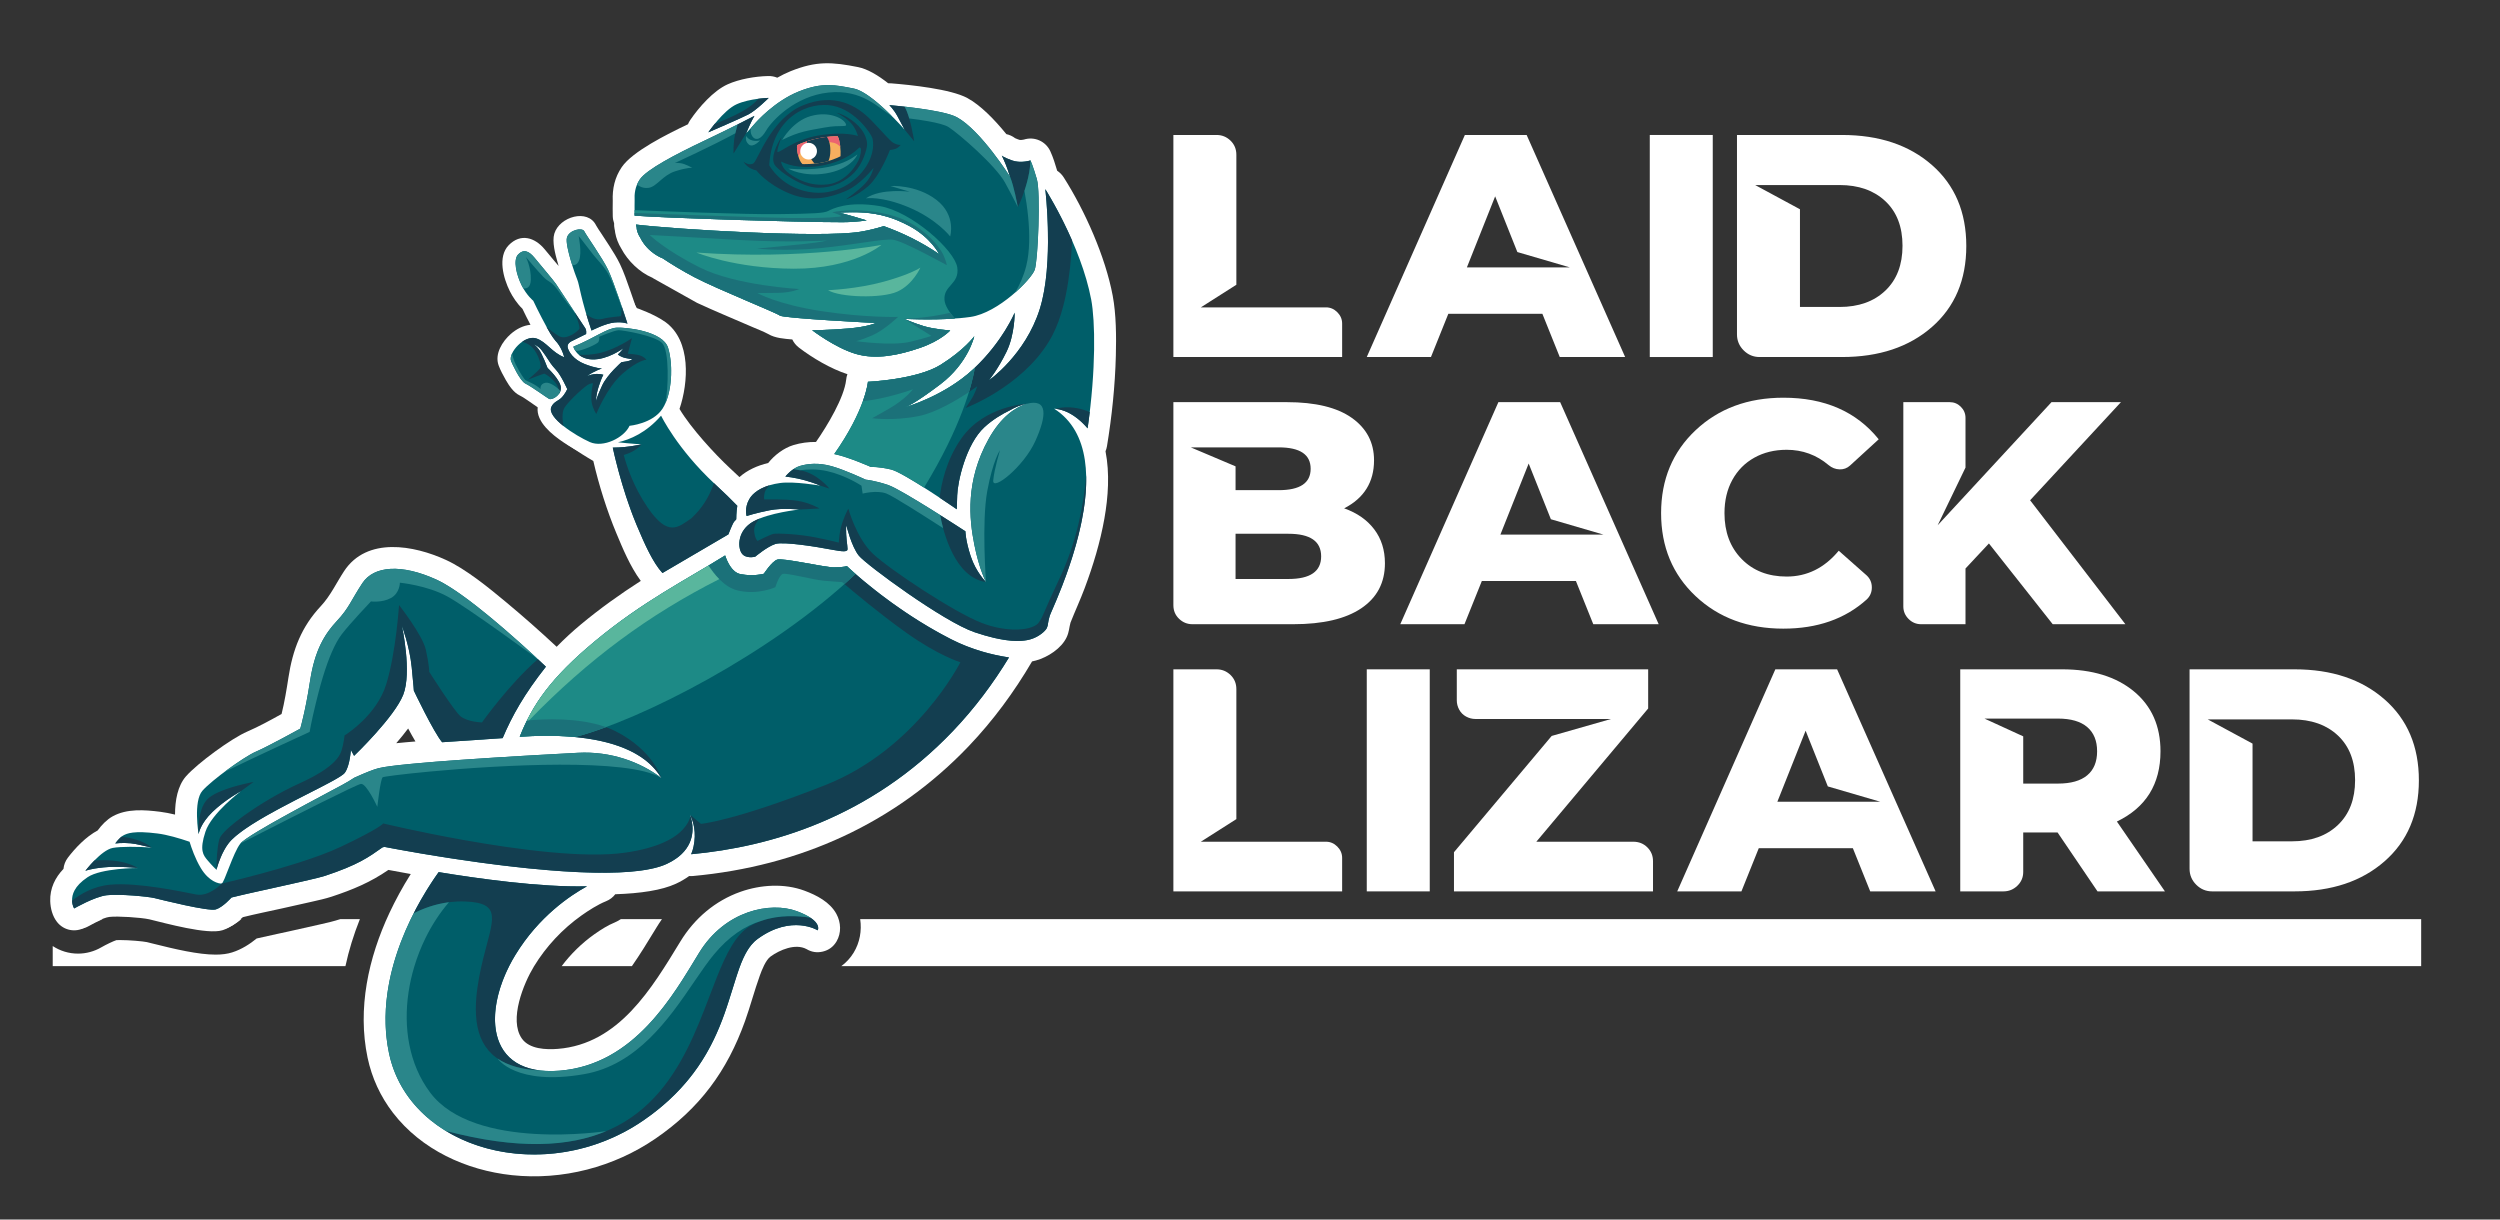 <svg viewBox="0 0 11366.78 5544.97" xmlns="http://www.w3.org/2000/svg" data-name="Layer 1" id="Layer_1">
  <rect x="0" y="0" width="11366.78" height="5544.97" fill="#333333" stroke="none"/>
  <defs>
    <style>
      .cls-1 {
        fill: #2a868a;
      }

      .cls-1, .cls-2, .cls-3, .cls-4, .cls-5, .cls-6, .cls-7, .cls-8, .cls-9, .cls-10, .cls-11 {
        stroke-width: 0px;
      }

      .cls-1, .cls-3, .cls-4, .cls-5, .cls-6, .cls-7, .cls-8, .cls-10, .cls-11 {
        fill-rule: evenodd;
      }

      .cls-2 {
        fill: none;
      }

      .cls-3 {
        fill: #59b69d;
      }

      .cls-4 {
        fill: #1b7179;
      }

      .cls-5 {
        fill: #005e69;
      }

      .cls-6 {
        fill: #ec6470;
      }

      .cls-7, .cls-9 {
        fill: #fff;
      }

      .cls-8 {
        fill: #133e50;
      }

      .cls-10 {
        fill: #1d8a86;
      }

      .cls-11 {
        fill: #f8af5f;
      }
    </style>
  </defs>
  <g>
    <path d="M5335.02,613.68h196.41c24.47,0,45.58,8.58,63.34,25.69,17.72,17.15,26.61,38.56,26.61,64.25v591.09l-161.54,102.79h569.06c19.56,0,36.72,7.34,51.39,22.03,14.69,14.69,22.03,31.84,22.03,51.41v152.36h-767.29v-1009.62Z" class="cls-9"></path>
    <path d="M7091.73,1623.3l-78.92-196.41h-427.73l-78.92,196.41h-291.87l446.07-1009.62h280.84l447.91,1009.62h-297.38ZM6669.54,1215.77h468.09l-238.64-69.75-100.97-253.33-128.49,323.07Z" class="cls-9"></path>
    <path d="M7501.07,1623.3v-1009.62h286.36v1009.62h-286.36Z" class="cls-9"></path>
    <path d="M7897.55,1520.5v-906.82h477.27c168.87,0,305.32,45.6,409.35,136.75,104,91.19,156.02,213.85,156.02,368.05s-52.03,276.9-156.02,368.05c-104.03,91.17-240.48,136.75-409.35,136.75h-374.48c-28.18,0-52.32-10.09-72.5-30.29-20.2-20.18-30.29-44.34-30.29-72.5ZM8183.91,1395.68h179.89c86.88,0,156.32-24.78,208.36-74.34,51.99-49.56,78.01-117.48,78.01-203.76s-26.02-153.89-78.01-202.85c-52.04-48.92-121.48-73.41-208.36-73.41h-383.66l203.76,110.13v444.24Z" class="cls-9"></path>
    <path d="M6111.5,2311.25c58.74,20.82,104.33,52.63,136.77,95.46,32.41,42.85,48.63,94.25,48.63,154.2,0,88.1-35.79,156.33-107.37,204.68-71.59,48.36-174.71,72.5-309.31,72.5h-458.91c-23.27,0-43.47-8.27-60.59-24.78-17.15-16.51-25.69-37.01-25.69-61.5v-923.34h515.81c129.71,0,228.23,23.87,295.55,71.59,67.28,47.74,100.95,111.97,100.95,192.74,0,99.13-45.29,171.96-135.84,218.45ZM5814.12,2034.05h-400.17l203.76,86.28v108.3h196.41c96.66,0,145.02-32.41,145.02-97.28s-48.36-97.3-145.02-97.3ZM5858.19,2632.49c99.13,0,148.69-34.25,148.69-102.81s-49.56-102.79-148.69-102.79h-240.48v205.61h240.48Z" class="cls-9"></path>
    <path d="M7244.13,2838.08l-78.92-196.41h-427.73l-78.92,196.41h-291.87l446.07-1009.62h280.84l447.91,1009.62h-297.38ZM6821.93,2430.56h468.09l-238.64-69.75-100.97-253.33-128.49,323.07Z" class="cls-9"></path>
    <path d="M8108.72,2858.28c-161.54,0-294.62-49.25-399.26-147.78-104.62-98.51-156.94-224.24-156.94-377.23s52.32-278.71,156.94-377.23c104.64-98.49,237.72-147.76,399.26-147.76,187.25,0,331.63,63.03,433.22,189.07l-130.33,119.31c-13.49,12.24-29.36,18.07-47.72,17.45-18.36-.6-34.89-7.03-49.56-19.27-55.07-46.5-118.72-69.76-190.92-69.76-55.07,0-104.03,11.93-146.85,35.8-42.87,23.85-76.19,57.54-100.06,100.95-23.85,43.45-35.79,93.94-35.79,151.44,0,85.68,25.99,155.11,78.01,208.34,52.01,53.23,120.24,79.86,204.68,79.86,92.99,0,171.92-39.14,236.81-117.48l126.64,111.97c15.89,14.69,23.87,33.05,23.87,55.07s-7.97,40.38-23.87,55.07c-97.92,88.1-223.95,132.17-378.15,132.17Z" class="cls-9"></path>
    <path d="M9333.09,2838.08l-290.04-367.14-106.46,113.82v253.33h-201.92c-22.03,0-41.02-7.94-56.92-23.87-15.91-15.88-23.85-34.87-23.85-56.9v-928.85h211.1c19.56,0,36.39,7.06,50.48,21.11,14.05,14.09,21.11,30.91,21.11,50.48v225.79l-126.66,262.5,517.66-559.88h315.74l-413.02,446.07,433.22,563.55h-330.43Z" class="cls-9"></path>
    <path d="M5335.02,3043.23h196.41c24.47,0,45.58,8.58,63.34,25.69,17.72,17.15,26.61,38.56,26.61,64.25v591.09l-161.54,102.79h569.06c19.56,0,36.72,7.34,51.39,22.04,14.69,14.69,22.03,31.84,22.03,51.41v152.36h-767.29v-1009.63Z" class="cls-9"></path>
    <path d="M6214.29,4052.86v-1009.63h286.36v1009.63h-286.36Z" class="cls-9"></path>
    <path d="M7425.81,3827.06c25.69,0,47.1,8.58,64.25,25.7,17.12,17.15,25.69,37.96,25.69,62.43v137.67h-904.98v-178.05l444.22-528.69,269.84-77.1h-616.78c-14.69,0-28.76-3.67-42.21-11.02-13.49-7.34-23.87-17.72-31.22-31.2-7.34-13.45-11-27.54-11-42.21v-141.35h870.11v178.07l-508.48,605.76h440.56Z" class="cls-9"></path>
    <path d="M8503.33,4052.86l-78.92-196.41h-427.73l-78.92,196.41h-291.87l446.07-1009.63h280.84l447.91,1009.63h-297.38ZM8081.13,3645.32h468.09l-238.64-69.75-100.97-253.33-128.49,323.07Z" class="cls-9"></path>
    <path d="M9536.78,4052.86l-181.72-268.02h-156.04v179.92c0,24.49-8.89,45.27-26.61,62.41-17.76,17.15-38.87,25.69-63.34,25.69h-196.41v-1009.63h462.58c137.05,0,245.99,33.36,326.76,100.04,80.77,66.72,121.15,157.59,121.15,272.6,0,149.33-66.1,255.79-198.25,319.4l218.43,317.59h-306.56ZM9534.95,3415.87c0-47.72-15-84.44-44.98-110.13-30-25.69-74.34-38.56-133.09-38.56h-334.09l176.23,80.77v214.78h157.87c58.74,0,103.09-12.54,133.09-37.63,29.98-25.07,44.98-61.5,44.98-109.24Z" class="cls-9"></path>
    <path d="M9955.31,3950.06v-906.83h477.27c168.87,0,305.32,45.6,409.35,136.75,104,91.19,156.02,213.85,156.02,368.05s-52.03,276.9-156.02,368.06c-104.03,91.17-240.48,136.75-409.35,136.75h-374.48c-28.18,0-52.32-10.09-72.5-30.29-20.2-20.18-30.29-44.34-30.29-72.5ZM10241.66,3825.23h179.89c86.88,0,156.32-24.78,208.36-74.34,51.99-49.56,78.01-117.48,78.01-203.76s-26.02-153.89-78.01-202.85c-52.04-48.92-121.48-73.41-208.36-73.41h-383.66l203.76,110.13v444.24Z" class="cls-9"></path>
  </g>
  <circle r="30.61" cy="716.36" cx="3652.27" class="cls-9"></circle>
  <path d="M2530.23,4756.95c-10.32.82-21.54,1.38-33.17,1.38-47.46,0-101.67-9.31-128.76-48.1-57.39-82.16,4.66-239.01,50.78-317.63h-733.51c-31.53,132.35-39.19,269.69-10.87,404.2,19.02,90.33,57.59,174,113.79,247.21,127.81,166.47,329.6,258.88,535.12,280.92,33.03,3.54,66.14,5.29,99.25,5.29,194.24,0,387.23-60.14,547.69-170.37,198.27-136.21,321.5-303.39,401.81-528.12,24.15-67.59,42.18-137.25,66.47-204.39,3.44-9.5,8.12-22.02,13.83-34.74h-444.75c-113.68,176.55-253.25,346.5-477.68,364.35Z" class="cls-2"></path>
  <path d="M1652.09,4140.81c-35.57,14.62-70.28,26.82-103.96,37.96-.36.12-.74.22-1.11.34h89.23c5.1-12.76,10.31-25.53,15.83-38.3Z" class="cls-2"></path>
  <path d="M3783.37,4150.15c-28.98-53.52-88.86-84.38-143.72-104.73-41.5-15.39-86.11-22.36-130.96-22.36-53.55,0-107.43,9.94-156.69,27.33-76.23,26.92-142.66,71.59-197.32,128.72h640.27c-2.75-10.01-6.6-19.77-11.58-28.97Z" class="cls-2"></path>
  <path d="M3037.88,4141.48c-55.71,15.59-123.02,25.56-203.29,30.16-3.75,2.73-7.82,4.99-11.75,7.47h186.81c9.05-12.94,18.43-25.52,28.22-37.63Z" class="cls-2"></path>
  <path d="M277.83,4186.09c19.11,24.49,47.68,37.65,76.94,37.65,16.88,0,33.98-4.38,49.63-13.49,13.5-7.79,38.19-20.75,61.87-31.13h-193.35c1.59,2.36,3.16,4.74,4.92,6.97Z" class="cls-9"></path>
  <path d="M2822.84,4179.12c-11.11,7.02-22.66,13.38-35.02,18.28-20.29,8.05-53.25,27.52-86.03,50.82-56.32,40.03-106.61,89.29-147.93,144.38h319.31c36.77-52.68,71.27-109.26,105.44-165.31l7.19-11.8c7.61-12.47,15.59-24.57,23.85-36.37h-186.81Z" class="cls-9"></path>
  <path d="M1547.02,4179.12c-28.7,9.42-58.63,16.26-85.1,22.28l-14.19,3.25c-44.36,10.26-89.29,20.19-132.75,29.8l-2.67.59c-17.28,3.82-34.71,7.58-52.21,11.35-30.8,6.63-62.41,13.45-93.2,20.65-29.09,23.97-67.52,49.42-111.58,63.32-21.44,6.76-45.86,10.05-74.64,10.05-79.27,0-184.46-24.73-285.42-50.06-10.31-2.59-19.62-4.92-27.61-6.87-18.22-3.74-78.76-9.28-122.09-9.28-8.25,0-13.47.22-16.34.39-13.52,4.28-46.68,20.02-68.44,32.58-32.26,18.78-68.93,28.7-106.03,28.7-41.73,0-81.42-12.27-115.05-34.42v91.16h1330.95c15.17-70.57,37.02-141.94,65.59-213.48h-89.23Z" class="cls-9"></path>
  <path d="M11008.37,4179.12H3911.05c7.8,52.66-1.86,106.54-29.56,152.05-14.98,24.6-33.94,45.2-56.21,61.43h7183.09v-213.48Z" class="cls-9"></path>
  <path d="M980.69,4228.28c16.18,0,30.16-1.47,40.92-4.86,26.05-8.21,52.33-24.9,75.56-44.3h-384.47c68.79,17.22,192.38,49.16,267.99,49.16Z" class="cls-9"></path>
  <path d="M2321.32,1129.29c11.98-13.55,72.87-39.69,95.79-31.16,63.59,23.66,185.77,221.48,185.77,221.48,3.8-1.55-66.5-172.52-61.92-251.66,2.61-45.13,62.02-73.67,90.8-70.79,41.96-2.64,120.55,107.34,170.29,201.14,40.22,75.85,71.57,171.33,93.5,202.56,0,0,79.96,27.49,129.6,63.24,118.09,85.02,104.94,275.87,64.41,395.18,51.03,86.62,162.18,206.93,228.32,268.42,14.72,13.69,29.51,27.52,44.2,41.54,36.2-32.4,82.77-52.75,130.66-64.09.07-.08.13-.17.2-.26,28.15-35.39,70.8-67.95,114.21-81.11,33.65-10.2,68.29-14.77,102.93-14.32,51.97-74.67,128.11-201.69,137.12-282.3.8-9.04,2.77-17.71,5.77-25.85-75.04-24.2-159.3-73.91-220.73-121.05-13.2-10.13-23.27-22.75-29.88-36.79-35.39-3.05-78.21-5.84-109-24.45-21.31-11.4-48.24-21.79-70.53-31.38-44.17-19.01-88.42-37.79-132.54-56.9-39.97-17.32-80.96-34.9-120.96-53.68l-197.46-110.61c-1.78-1.16-3.55-2.32-5.32-3.48-59.21-25.07-112.35-76.99-141.76-132.98-13.4-21.47-23.27-46.91-27.62-71.56-.59-3.32-1.03-6.65-1.33-9.99-.58-2.63-1.14-5.27-1.67-7.92-1.73-8.62-2.38-17.11-1.98-25.4-3.68-9.99-5.81-20.75-6.11-31.97-.61-23.07-.38-46.36-.05-69.45-2.37-55.45,9.15-107.2,40.88-153.8,48.65-71.46,205.19-149.29,301.1-194.95,2.68-6.6,6.12-13.03,10.3-19.17,39.63-58.19,105.4-133.17,169.84-162.27,53.68-24.24,125.74-36.39,184.52-37.78,14.68-.36,28.66,2.3,41.34,7.58,20.56-11.66,40.93-21.66,60.34-29.46,117.95-47.39,188.28-42.24,306.77-18.81,43.21,8.54,91.34,37.46,137.27,73.6,4.21-.18,8.47-.1,12.79.24,89.47,7.11,272.08,26.07,347.1,66.88,59.42,32.32,122.58,96.54,177.31,164.07,14.24,3.05,27.82,9.23,39.65,18.33,6.05,2.9,13.57,5.51,19.38,7.58,4.46,1.59,15.77.2,20.64-1.14,47.81-15.18,99.01,7.25,120.2,52.89,12.5,26.91,22.67,59.53,31.27,88.81,11.62,7.6,21.82,17.78,29.76,30.27,96.62,151.9,189.54,361.1,222.68,537.82,15.98,85.21,16.51,186.04,14.28,272.5-3.54,137.56-17.98,276.18-40.36,411.91-1.34,8.1-3.58,15.82-6.63,23.06,19.67,100.4,12.22,208.01-5.12,306.06-19,107.44-51.32,213.93-89.56,316.02-20.1,53.65-43.74,104.39-64.51,156.98-6.52,23.27-5.81,41.12-17.22,65.82-23.89,51.75-86.49,91.5-139.76,106.3-5.85,1.63-11.79,3.05-17.79,4.28-81.17,138.6-176.67,268.51-287.58,384.86-336.77,353.3-770.73,546.2-1253.33,590.74-6.18.57-12.25.61-18.17.13-18.14,13.14-38.18,24.85-59.94,34.94-64.43,29.88-161.7,44.19-276.01,47.92-10.65,13.92-25.15,25.12-42.62,32.06-35.96,14.27-79.65,42.19-110.82,64.34-86.71,61.62-160.75,140.61-216.13,231.48-46.89,76.96-115.01,242.52-55.34,327.95,34.1,48.82,110.68,51.45,163.69,47.23,278.02-22.12,427.23-275.11,557.3-488.34,63.68-104.38,157.69-185.05,273.42-225.92,91.5-32.31,198.75-39.17,290.78-5.03,55.45,20.57,115.99,51.77,145.28,105.87,20.95,38.69,23.15,86.73.37,125.11-14.17,23.85-34.99,39.26-61.95,45.82-26.33,6.41-51.33,2.65-74.41-11.19-50.49-27.01-122.14,3.84-163.42,33.77-22.48,16.3-39.85,61.78-48.87,86.71-24.55,67.87-42.77,138.29-67.19,206.62-81.19,227.18-205.76,396.17-406.19,533.87-189.87,130.42-424.71,191.47-653.99,166.88-207.76-22.28-411.75-115.7-540.95-283.98-56.81-74.01-95.8-158.58-115.03-249.9-47.02-223.36,3.7-454.57,99.22-658.2,26.65-56.82,60.09-118.85,97.07-177.07-37.18-6.57-71.35-12.89-101.72-18.69-82.59,56.82-162.87,90.07-258.14,121.6-28.89,9.56-61.7,16.45-91.41,23.32-45.2,10.46-90.52,20.46-135.82,30.47-58.23,12.87-118.15,25.01-176.35,39.39-27.05,25.68-60.29,49.21-93.06,59.55-67.05,21.14-257.9-31.72-332.58-49.81-37.29-8.19-143.69-15.39-181.73-10.76-26.87,3.27-85.69,33.44-109.63,47.26-43.23,25.16-97.48,14.62-127.94-24.42-20.71-26.25-29.89-61.84-30.89-94.75-1.79-58.44,22.62-107.27,60.28-146.52,1.67-18.03,8.37-35.76,20.14-51.22,32.94-43.27,81.99-95.34,135.24-123.53,17.51-24.35,41.92-49.61,67.93-64.06,64.64-35.91,145.2-29.83,215.9-20.91,22.21,2.8,45.03,7.26,67.92,12.81.08-64.6,12.11-131.13,49.95-174.14,52.11-59.22,206.73-172.58,279.13-203.61,50.53-21.65,104.68-51.4,155.41-79.62,13.38-53.92,23.1-112.79,31.08-165.04,19.43-127.2,58.9-230.84,147.5-325.56,43.82-46.85,70.59-105.71,105.6-158.87,103.87-157.73,317.95-117.5,462.81-51.18,91.67,41.97,196.62,127.97,274.39,192.69,77.76,64.71,154.96,132.84,229.38,202.38,34.91-35.76,71.69-69.69,110.08-101.62,87.14-72.46,177.79-137.19,272.4-197.94-48.75-65.88-83.42-150.55-110.95-216.45-42.52-101.78-79.39-218.43-104.92-328.8,0,0-155.07-88.75-206.7-152.3-51.63-63.55-42.69-97.31-42.69-97.31,0,0-83.4-49.65-114.18-87.38-30.78-37.73-67.67-126.3-48.65-168.79,13.09-29.25,78.81-75.23,118.12-101.32,17.8-11.81,40.11-6.64,39.75-6.91-10.74-19.74-19.93-35.29-39.09-75.25-16.21-33.8-68.99-85.47-82.33-121.95-24.06-65.78-22.97-130.14-.58-155.47h0ZM1801.6,3379.16c29.93-3.23,59.99-5.63,87.27-7.91-11.41-19.32-22.5-39.17-33.15-59.05-16.85,22.49-35.25,45.07-54.12,66.96Z" class="cls-7"></path>
  <g>
    <path d="M2539.99,1209.43c-1.54-5.24-3.02-10.38-4.45-15.36-10.47-36.63-26.38-94.71-15.19-131.71,23.46-77.61,152.53-114.68,189.93-37.54,5.7,10.72,14.33,22.74,21.06,32.97,13.2,20.05,26.45,40.05,39.37,60.28,16.9,26.45,34.56,54.48,48.18,82.75,17.89,37.12,32.58,80.74,46.3,119.71,13.88,39.42,27.41,79.11,40.43,118.85,13.92,2.73,27.24,5.86,39.26,9.18,61.32,16.93,129.93,49.75,150.21,115.38,28.96,93.72,21.82,243.56-32.5,326.98-34.61,53.16-100.41,87.58-163.95,100.36-52.58,69.03-163.24,108.33-241.24,73.56-33.08-14.75-66.39-34.05-96.41-54.25-49.38-33.21-124.06-91.94-116.32-158.62-12.82-8.67-25.72-18.17-37.57-26.14-12.93-8.7-29.97-20.92-43.87-27.59-28.02-13.43-48.34-44.11-63.47-70.35-11.23-19.48-24.88-45.12-32.65-66.33-19.12-52.21,17.05-109.5,55.08-142.94,25.24-22.19,56.7-38.82,89.69-41.85-12.62-24.03-24.91-48.33-36.48-72.71-23.17-22.19-44.07-53.24-57.36-79.97-29.15-58.63-56.73-156.43-4.9-209.43,54-55.22,118.56-35.23,163.25,18.75,14.62,17.66,29.34,35.24,43.99,52.87,6.04,7.28,12.76,15.09,19.6,23.14Z" class="cls-7"></path>
    <path d="M2689.53,1502.93s64.14-33.22,105-36.66c40.85-3.43,58.49,5.45,58.49,5.45,0,0-62-190.46-88.21-244.85-26.21-54.39-99.16-156.53-108.27-175.3-9.1-18.77-68.3-6.33-78.72,28.15-10.43,34.48,39.87,176.11,47.75,194.2,7.87,18.09,15.91,87.63,63.96,229.01h0ZM1994.44,3965.32c-81.98,114.1-301.81,462.26-225.77,823.46,92.83,440.91,711.65,611.08,1156.42,305.54,444.77-305.54,365.49-713.58,520.19-825.74,154.71-112.16,272.67-38.68,272.67-38.68,0,0,25.14-42.55-94.76-87.02-119.9-44.48-326.82-3.86-444.78,189.52-117.96,193.38-293.93,508.59-634.28,535.66-340.35,27.08-351.95-278.47-201.11-525.99,107.15-175.84,251.36-271.64,325.92-312.39-210.43,5.87-507.53-36.78-674.51-64.37h0ZM3430.23,526.74s-99.59,52.21-228.19,113.13c-128.6,60.91-262.03,130.53-292.97,175.97-22.05,32.39-25.19,66.51-23.61,96.22,0,0-.69,43.29-.02,68.46,137.23,10.49,727.95,29.75,945.68,29.75,36.53,0,73.44-3.05,109.56-8.12-39.1-12.15-79.81-23.59-123.08-35.39,79.51-4.32,145.88-1.99,214.72,18.24l.22-.05-.21.05,3.24.96h.05s.23.08.23.08l.59.18,4.12,1.27.07.02,4.67,1.49.13.04.09.03.83.27,3.31,1.1.59.19.24.09.83.28,3.32,1.14.43.15.4.14,4.15,1.48h.01s.27.1.27.1l.09.04,4.53,1.66.1.04.11.04.18.07,3.89,1.47.79.3.04.02.84.32,3.36,1.31.63.25.21.08.19.08,4.02,1.62.48.19.37.15,4.23,1.75.32.13.53.23.85.36h0c15.98,6.76,32.28,14.56,49.09,23.55,97.66,52.21,135.37,127.63,135.37,127.63-86.46-57.98-166.64-96.24-251.83-127.18-33.93,10.62-69.84,19.6-106.9,25.66-178.6,29.2-839.02-10.89-1019.75-32.8.99,4.93,2.1,9.89,3.36,14.83-.35,1.52-.29,3.29.07,5.32,1.6,9.06,6.42,25.16,15.93,39.1h0c34.92,70.72,101.57,94.01,101.57,94.01,35.91,23.83,87.16,55.87,145.47,86.39,103.46,54.14,372.28,161.48,387.75,174.05,15.47,12.57,436.07,33.84,436.07,33.84,0,0-33.84,17.41-126.66,25.14-92.82,7.73-162.44,7.73-162.44,7.73,0,0,103.46,79.29,197.25,107.33,93.79,28.04,197.25,5.8,292.97-27.07,95.73-32.88,137.3-79.29,137.3-79.29,0,0-72.04-4.84-120.87-19.82-48.83-14.99-87.99-32.88-87.99-32.88,0,0,174.53,9.67,301.2-8.7,126.67-18.37,277.02-171.08,292.01-214.64,14.99-43.56,27.07-351.95,9.67-411.9-17.4-59.95-29.01-85.09-29.01-85.09,0,0-43.51,14.5-84.12,0-40.61-14.51-46.41-22.24-46.41-22.24,0,0,16.45,32.88,27.09,64.79l10.64,31.91s-133.41-211.8-241.73-270.73c-65.75-35.77-307.47-55.11-307.47-55.11,0,0,19.34,17.4,37.71,51.25,18.37,33.84,31.91,59.95,31.91,59.95,0,0-147.94-170.17-231.09-186.61-83.15-16.44-142.14-29.98-250.43,13.54-108.29,43.51-192.41,137.3-201.11,147.93-8.7,10.64-37.71,41.58-37.71,41.58,0,0,22.24-54.15,37.66-78.87h0ZM3220.46,601.74s68.65-100.56,128.6-127.63c59.95-27.07,146-29,146-29,0,0-57.05,57.04-92.82,75.42-35.78,18.37-181.78,81.22-181.78,81.22h0ZM4752.62,859.92s162.44,255.26,208.86,502.79c18.07,96.43,22.35,314.94-16.42,584.87-33.13-38.75-86.04-84.99-152.29-89.4,335.33,213.95-10.59,910.44-19.89,941.43-9.79,32.62-6.52,41.32-13.05,55.46-6.53,14.13-36.97,41.32-76.12,52.19-39.15,10.87-110.91,15.22-252.27-32.62-141.36-47.85-492.59-306.65-526.3-347.97-33.7-41.32-57.08-138.09-57.08-138.09,0,0-2.18,2.72-.54,41.87,1.63,39.15,9.78,68.5,3.8,72.31-5.98,3.81-11.97,7.61-73.95-4.35-61.98-11.96-215.31-36.97-252.28-25.01-36.97,11.96-91.34,57.63-91.34,57.63,0,0-43.5,11.96-61.99-16.31-18.48-28.27-18.48-103.3,53.28-143.54,71.77-40.23,208.78-54.37,208.78-54.37,0,0-73.94-8.7-134.83,3.26-60.89,11.96-104.39,26.1-104.39,26.1,0,0-10.88-35.88,11.96-76.12,22.84-40.23,76.12-65.24,140.27-73.95,64.16-8.7,182.68,11.96,182.68,11.96,0,0-22.84-10.87-68.51-23.92-45.67-13.05-90.25-17.4-90.25-17.4,0,0,29.36-36.97,65.24-47.85,35.88-10.88,85.9-16.31,146.8,1.09,60.9,17.4,153.32,60.9,153.32,60.9,0,0,39.14,3.26,101.13,23.92,61.98,20.66,352.31,210.96,352.31,210.96,0,0,0,40.23,23.92,113.09,23.92,72.86,69.59,117.44,69.59,117.44,0,0-30.45-55.46-53.28-170.72-22.83-115.27-41.32-288.16,65.25-479.54,58.41-104.9,124.65-145.11,172.6-160.04-26.42,4.68-53.02,15.83-78,30.76l2.45-1.45c-35.41,16.96-78.15,42.03-116.18,77-84.12,77.35-121.83,247.53-123.77,310.37l-1.93,62.85s-241.72-167.27-298.77-180.81c-57.05-13.54-91.86-11.6-91.86-11.6,0,0-101.24-45.19-166.5-58.68l-3.91,5.55c147.13-207.45,157.07-334.06,157.07-334.06,0,0,222.38-9.67,330.68-77.36,108.29-67.68,152.77-129.56,152.77-129.56,0,0-27.07,121.83-154.71,218.52-127.63,96.69-160.51,104.43-160.51,104.43,0,0,176.95-49.31,310.38-173.07,133.43-123.77,188.54-257.2,188.54-257.2,0,0,1.37,98.79-37.3,178.07-38.68,79.29-79.69,129.4-79.69,129.4,0,0,165.34-115.07,231.09-323.93,65.75-208.85,25.13-545.33,25.13-545.33h0ZM4585.68,1869.17c-1.11.69-2.23,1.38-3.33,2.09,1.11-.71,2.21-1.4,3.33-2.09h0ZM3774.27,2090.62c2.44-3.32,4.85-6.63,7.22-9.91-2.37,3.28-4.78,6.59-7.22,9.91h0ZM3782.08,2079.89c2.17-3.01,4.31-5.99,6.42-8.97-2.11,2.98-4.25,5.96-6.42,8.97h0ZM4587.57,2989.2c-71.8,117.97-156,230.98-254.58,334.4-377.61,396.14-831.49,527.21-1190.51,560.34,4.51-10.68,8.21-22.02,10.82-34.03,14.15-65.08-.91-115.25-15.83-145.68,29.85,87,3.07,173.1-105.79,223.59-266.87,123.77-1284.06-77.35-1284.06-77.35,0,0-3.13.92-8.87,2.46-62.31,44.18-110.73,79.49-262.13,129.6-49.2,16.29-347.62,78.06-424.2,98.18,0,0-38.41,43.8-71.1,54.12-32.71,10.31-251.19-44.81-279.65-51.7-28.47-6.89-161.21-19.51-216.78-12.74-55.58,6.77-147.51,59.96-147.51,59.96,0,0-8.82-11.01-9.59-36.23-.77-25.23,8.28-64.32,70.56-105.85,62.28-41.53,228.58-41.64,228.58-41.64,0,0-89.81-9.78-155.73-2.91-65.92,6.87-83.25,15.89-83.25,15.89,0,0,71.94-94.5,124.83-104.4,35.27-6.6,114.38-6.24,177.28-1.53-34.65-6.85-66.43-16.59-95.76-19.4-38.68-3.71-70.26.69-70.26.69,0,0,18.85-26.59,36.26-36.26,17.4-9.67,47.86-22.73,155.19-9.19,44.56,5.56,98.56,21.28,146.46,37.69,8.42,27.69,25.5,77.11,50.93,119.49,37.71,62.85,83.15,71.55,94.76,70.58,11.6-.97,52.21-140.2,85.09-181.78,32.88-41.58,390.85-227.01,467.02-268.8,21.17-11.62,37.75-21.78,50.64-30.41h0c47.37-21.53,86.41-37.3,109.61-43.32,97.19-25.2,643.31-56.39,908.29-70.31,148.6-7.8,283.13,41.84,378.2,114.14-116.81-196.8-460.37-200.21-643.43-186.85,57.69-145.51,140.26-266.9,341.67-434.39,219.03-182.14,414.71-279.08,596.03-392.4l-3.85,2.41c10.95,32.73,32.54,77.64,69.96,84.88,59.95,11.6,106.36-1.94,106.36-1.94,0,0,34.81-54.15,59.95-63.82,25.14-9.67,212.72,34.81,259.13,34.81s58.02-5.8,58.02-5.8c0,0,197.25,191.44,473.78,332.61,89.87,45.88,181.17,70.52,263.48,82.87h0ZM2482.04,3031.26s-335.6-321.7-496.11-395.18c-160.51-73.48-286.21-63.81-338.42,15.47-52.21,79.28-59.95,112.16-116.03,172.11-56.08,59.95-100.56,133.43-121.83,272.66-21.27,139.24-44.48,216.59-44.48,216.59,0,0-146.97,81.22-201.12,104.43-54.15,23.2-201.12,129.56-243.66,177.91-42.54,48.35-17.4,197.25-17.4,197.25,0,0,6.07-45.95,63.12-101.07,57.05-55.11,129.29-94.25,129.29-94.25,0,0-133.43,99.59-161.47,184.68-28.04,85.09-9.68,106.36,9.66,129.56,19.34,23.2,40.61,43.51,40.61,43.51,0,0,21.28-88.96,68.65-136.34,113.25-113.25,488.25-266.02,515.36-305.55,23.21-33.84,27.07-103.46,27.07-103.46l14.51,27.08s182.75-175.01,223.36-277.5c40.61-102.49-5.8-313.28-5.8-313.28,0,0,34.81,90.89,44.48,187.58,9.67,96.69,9.67,106.36,9.67,106.36,0,0,89.63,188.6,128.73,234.89,0,0,224.09-14.94,275.08-18.61,42.66-101.05,98.27-200.24,196.73-324.84h0ZM2438.55,1538.82c45.84,14.93,72.26,65.24,126.78,85.36,0,0-7.85-35.44-31.63-65.69h0c-10.93-11.38-26.01-30.92-44.32-64.35-39.69-72.48-64.87-126.79-64.87-126.79,0,0-29.54-23.41-52.69-69.98-23.16-46.56-40.39-115.51-15.73-140.71,24.66-25.21,48.43-15.92,74.08,15.06,25.64,30.98,89.05,106.42,96.97,118.39,7.91,11.96,131.17,198.02,131.17,198.02,10.33,12.59,6.48,30.54,6.48,30.54l-68.27,33.88h0s-.09.04-.09.04c-1.43.72-19.51,10.27-15.21,27.91,4.47,18.37,25.32,54.61,77.94,74.96,52.62,20.35,77.94,19.86,77.94,19.86,0,0-35.71,11.32-67.75,34.45h0c43.43-17.64,74.08-5.48,74.08-5.48,0,0-6.92,8.89-20.73,51.39-13.81,42.49-12.69,66.71-12.69,66.71,0,0,5.19-21.27,28.37-70.6,23.17-49.33,87.34-104.96,87.34-104.96,0,0,3.76-.63,23.31-3.63,19.56-2.99,25.82-10.54,25.82-10.54,0,0-5.08.71-29.66-4.57-24.57-5.27-35.91-16.49-35.91-16.49l9.02-8.78c9.02-8.78,15.27-18.95,15.27-18.95,0,0-70.48,52.68-141.26,50.27-70.78-2.41-85.56-57.85-85.56-57.85,96.65-39.19,152.14-84.09,197.24-86.45,45.1-2.36,210.35,16.06,233.76,91.82,23.41,75.76,19.07,208.12-25.45,276.5-44.52,68.38-149.96,77.85-149.96,77.85-24.52,54.15-119.48,101.17-180.47,73.99-65.84-29.35-197.01-112.82-174.82-160.12,10.71-22.84,29.93-26.47,44.87-40.54,16.02-15.08,27.45-39.8,27.45-39.8,0,0-26.94-61.45-50.27-86.77-23.33-25.32-31.98-40.76-31.98-40.76,0,0-31.67-49.95-45.11-61.28-13.44-11.33-24.41-15.34-24.41-15.34,0,0,7.77,4.4,22.57,23.53,14.81,19.13,39.27,83.89,39.27,83.89,0,0,60.67,55.87,60.75,91.08.08,35.21-42.05,56.22-53.58,49.83-11.53-6.39-81.91-57.38-107.41-69.6-25.5-12.22-62.55-94.6-65.69-103.19-13.22-36.09,60.19-119.96,115.05-102.1h0ZM3005.74,1889.81c-67.05,77.67-141.27,108.92-196.05,121.15,58.38,6.49,106.92,9.36,106.92,9.36,0,0-6.36,2.13-46.69,8.49-40.32,6.37-83.83,6.37-83.83,6.37,0,0,38.2,183.59,108.24,351.25,40.21,96.27,76.24,173.63,117.7,218.85l299.72-175.64s19.33-51.24,27.07-58.98c7.74-7.74,8.7-9.67,8.7-9.67,0,0,0-33.69,4.77-61.3-25.93-27-59.27-59.38-102.09-99.2-172.59-160.46-244.46-310.7-244.46-310.7Z" class="cls-5"></path>
    <path d="M3402.23,520.52c35.77-18.37,92.82-75.42,92.82-75.42,0,0-19.81.44-47.05,3.9-13.11,15.48-36.31,37.07-75.62,58.66-39,21.41-86.59,41.48-122.88,55.67-17.61,21.67-29.05,38.42-29.05,38.42,0,0,146-62.85,181.78-81.22h0ZM626.91,3946.63s-63.87-45.12-197.81-34.07c-23.87,24.33-41.17,47.05-41.17,47.05,0,0,17.32-9.02,83.25-15.89,65.92-6.87,155.73,2.91,155.73,2.91h0ZM524.01,3834.97s31.58-4.4,70.26-.69c29.33,2.81,61.11,12.55,95.76,19.4-39.02-31.04-90.65-44.38-138.05-49.29-14.62,11.73-27.98,30.58-27.98,30.58h0ZM951.76,3625.99c-22.28,17.45-34.64,46.05-41.41,74.66-10.86,45.9-7.36,91.84-7.36,91.84,0,0,3.61-27.35,31.46-65.16,8.25-11.2,18.62-23.31,31.66-35.91,23.22-22.43,48.95-42.22,71.31-57.79,32.58-22.7,57.98-36.46,57.98-36.46l57.47-41.77s-83.08,14.6-148.3,41.65c-20.37,8.45-39,18.12-52.81,28.93h0ZM3152.18,4711.31c-142.75,315.79-394.13,623.54-1125.82,430.28,243.94,148.93,608.42,152.17,898.74-47.26,179.27-123.15,273.4-262.96,332.04-393.33,18.98-42.19,34.24-83.4,47.46-122.74,18.01-53.59,32.25-103.69,46.95-148.09,23.91-72.14,49.07-129.2,93.74-161.59,154.71-112.16,272.67-38.68,272.67-38.68,0,0,15.01-25.41-33.51-57.49-63.35-10.02-180.13-17.48-274.84,38.54-64.57,38.2-107.57,125.35-150.51,232.93-18.33,45.92-36.65,95.56-56.63,146.71-15.5,39.68-32.01,80.25-50.29,120.7h0ZM2115.9,4098.81c-96.2-3.81-177.39,24.28-235.02,53.77,42.44-83.45,85.87-148.72,113.56-187.26,166.98,27.59,464.08,70.24,674.51,64.37-74.56,40.75-218.77,136.55-325.92,312.39-10.01,16.42-19.3,33.1-27.83,49.92-22.01,43.41-38.93,87.76-49.94,131.09-10.13,39.9-15.24,78.94-14.68,115.58,1.83,119.44,63.95,213.41,208.94,228.86-206.41-9.34-286.31-104.01-295.27-251.59-2.22-36.51-.1-76.26,5.53-118.75,2.17-16.36,4.85-33.13,8-50.28,5.77-31.37,12.29-60.32,18.84-86.99,43.93-178.8,89.25-254.37-80.72-261.1h0ZM1147.72,3746.89c-38.87,24.67-72.13,48.98-94.85,71.71-5.05,5.05-9.8,10.56-14.25,16.4-29.2,38.17-45.95,89.8-51.9,110.64-1.68,5.87-2.49,9.29-2.49,9.29,0,0-.03-4.33.07-11.61.35-26.08,2.31-90,12.9-127.81,1.17-4.19,3.69-9.03,7.4-14.41,16.05-23.24,54.53-56.65,104.35-92.49,71.54-51.46,166.43-107.92,251.81-146.44,101.84-45.95,148.64-83.92,171.41-112.38,12.68-15.86,17.9-28.76,21.01-38.45,8.7-27.07,13.54-67.68,13.54-67.68,0,0,1.82-1.11,5.13-3.28,12.01-7.89,43.54-29.83,77.96-63.72,40.53-39.91,85.07-96.39,106.42-166.03,44.48-145.03,58.02-359.69,58.02-359.69,0,0,106.36,135.36,121.83,203.05,15.47,67.69,15.47,100.56,15.47,100.56,0,0,110.23,174.04,141.17,201.12,30.94,27.08,98.62,29.01,98.62,29.01,0,0,124.62-175.42,254.27-287.72,22.93,21.32,36.46,34.3,36.46,34.3-98.45,124.6-154.06,223.79-196.73,324.84-50.99,3.67-275.08,18.61-275.08,18.61-39.1-46.3-128.73-234.89-128.73-234.89,0,0,0-9.67-9.67-106.36-9.67-96.69-44.48-187.58-44.48-187.58,0,0,46.41,210.78,5.8,313.28-19.69,49.68-72.77,116.41-122.26,171.98-25.39,28.51-49.83,54.09-68.31,72.92-19.81,20.17-32.79,32.6-32.79,32.6l-14.51-27.08s-2.56,46.11-16.02,81.52c-3.08,8.1-6.73,15.64-11.05,21.94-21.67,31.6-265.64,135.55-420.51,233.84h0ZM2944.52,2307.16c-64.61-94.59-95.48-188.97-108.41-238.39l-.4.11c58.85-16.8,80.9-48.56,80.9-48.56,0,0-6.36,2.13-46.69,8.49-40.32,6.37-83.83,6.37-83.83,6.37,0,0,3.28,15.77,9.68,42.28,15.44,63.95,49.05,190.44,98.56,308.97,18.21,43.6,35.57,83.32,52.95,117.93,21.01,41.82,42.06,76.18,64.74,100.92l299.72-175.64s19.33-51.24,27.07-58.98c7.74-7.74,8.7-9.67,8.7-9.67,0,0,0-33.69,4.77-61.3-25.93-27-59.27-59.38-102.09-99.2-1.37-1.27-2.73-2.54-4.09-3.81-15.47,45.19-40.71,95.25-81.92,138.97-6.51,6.91-13.21,13.7-20.05,20.37-60.47,41.14-106.01,88.19-199.63-48.88h0ZM2831.63,2070.01c-1.72.45-3.48.9-5.26,1.33,1.78-.44,3.54-.88,5.26-1.33h0ZM2613.97,3351.1c156.32,14.79,319.14,62.1,392.5,185.71,0,0-36.18-125.49-208.29-212.51-13.64-6.9-27.97-12.97-42.78-18.31-52.09,19.2-99.71,34.38-141.43,45.1h0ZM3105.86,3770.16c19.14-20.95,28.96-41.64,33.77-59.27,5.71,18.42,8.85,36.76,9.17,54.68.68,37.59-11,73.37-37.28,104.31-18.84,22.18-45.19,41.87-79.85,57.95-80.22,37.2-228.23,45.05-396.03,37.83-390.44-16.8-888.03-115.18-888.03-115.18,0,0-3.13.92-8.87,2.46-62.31,44.18-110.73,79.49-262.13,129.6-6.91,2.29-18.74,5.47-34.18,9.31-41.65,10.36-109.6,25.5-178.19,40.67-51.27,11.34-102.9,22.7-144.2,32.09-28.77,6.55-52.52,12.14-67.64,16.11,0,0-38.41,43.8-71.1,54.12-32.71,10.31-251.19-44.81-279.65-51.7-28.47-6.89-161.21-19.51-216.78-12.74-55.58,6.77-147.51,59.96-147.51,59.96,0,0-8.58-10.71-9.56-35.2,34.79-28.06,94.83-65.64,173.01-72.74,127.63-11.6,330.68,32.87,390.63,44.48,59.95,11.6,116.75-49.75,116.75-49.75,0,0,16.7-3.78,44.7-10.57,32.81-7.95,81.13-20.02,136.3-34.95,50.65-13.71,107.08-29.84,162.56-47.42,72.29-22.9,142.97-48.25,197.19-73.9,179.85-85.09,193.38-106.36,193.38-106.36,0,0,160.75,38.77,367.75,75.7,242.05,43.18,547.34,83.86,732.78,57.1,148.55-21.43,224.57-64.53,263.01-106.58h0ZM3156.37,3764.66c3.78,24.36,3.95,52.97-3.07,85.26-1.2,5.51-2.63,10.88-4.25,16.11-1.92,6.17-4.13,12.15-6.57,17.92,359.03-33.14,812.91-164.21,1190.51-560.34,98.59-103.43,182.78-216.44,254.58-334.4-3.66-.55-7.33-1.12-11.02-1.72-33.71-5.46-68.81-13.01-104.63-23.25-48.55-13.87-98.4-32.68-147.83-57.91-203.25-103.76-363.67-234.68-434.42-296.78-16.34,15.47-33.08,30.84-50.16,46.08,35.47,30.35,154.76,130.96,279.46,220.03,148.9,106.36,247.53,135.37,247.53,135.37,0,0-198.46,394.86-614.95,558.87-416.5,164.01-564.67,175.98-564.67,175.98l-46.23-38.96c-.21.88-.43,1.76-.66,2.65,6.64,14.61,12.98,33.11,16.38,55.08h0ZM3729.51,2208.09l41.82,13.46s-53.18-66.72-127.64-82.19c-13.81-2.87-25.69-4.97-35.88-6.5-21.88,14.79-37.06,33.91-37.06,33.91,0,0,44.58,4.35,90.25,17.4,45.67,13.05,68.51,23.92,68.51,23.92h0ZM3848.05,2388.59s-2.18,2.72-.54,41.87c1.63,39.15,9.78,68.5,3.8,72.31-5.98,3.81-11.97,7.61-73.95-4.35-61.98-11.96-215.31-36.97-252.28-25.01-36.97,11.96-91.34,57.63-91.34,57.63,0,0-43.5,11.96-61.99-16.31-18.48-28.27-18.48-103.3,53.28-143.54,9-5.04,19.02-9.68,29.67-13.92-16.54,16.46-27.31,37.51-25.68,57.65,2.9,35.78,15.47,44.48,15.47,44.48,0,0,55.12-28.04,71.55-31.91,16.44-3.87,118.93.96,194.35,16.43,75.42,15.47,103.46,23.21,103.46,23.21,0,0,.97-50.28,18.37-97.66,17.41-47.38,25.14-56.08,25.14-56.08,0,0,36.74,134.41,112.16,204.99,75.42,70.58,368.41,265.9,495.07,314.25,26.67,10.18,52.53,17.45,76.96,22.27,42.87,8.46,81.31,9.38,111.95,5.3,34.79-4.63,59.52-15.7,69.26-29.5,23.21-32.88,17.4-38.15,94.76-201.12,77.35-162.97,110.51-336.55,121-468.02,7.65,278.03-159.23,616.65-165.65,638.05-9.79,32.62-6.52,41.32-13.05,55.46-6.53,14.13-36.97,41.32-76.12,52.19-14.98,4.16-34.73,7.36-61.34,7.06-27.69-.32-62.8-4.45-107.67-15.27-24.67-5.95-52.3-13.93-83.27-24.41-141.36-47.85-492.59-306.65-526.3-347.97-33.7-41.32-57.08-138.09-57.08-138.09h0ZM3498.98,2320.09c-60.89,11.96-104.39,26.1-104.39,26.1,0,0-10.88-35.88,11.96-76.12,17.02-29.98,50.93-51.5,93.66-64.13-9.65,9.23-20.51,21.76-23.32,33.48-5.32,22.24-1.93,31.43-1.93,31.43,0,0,93.79-2.9,149.87,5.8,56.08,8.7,101.53,35.29,101.53,35.29l-92.54,4.89s-73.94-8.7-134.83,3.26h0ZM4274.39,2341.78c63.98,40.46,115.16,74.01,115.16,74.01,0,0,0,40.23,23.92,113.09,23.92,72.86,69.59,117.44,69.59,117.44-141.44-19.98-193.65-225.01-208.68-304.53h0ZM4272.41,2263.02c44.64,29.58,77.8,52.52,77.8,52.52l1.93-62.85c1.94-62.85,39.65-233.02,123.77-310.37,38.03-34.97,80.78-60.04,116.18-77,24.26-14.2,49.99-24.78,75.55-29.31,0,0-191.43,8.44-295.86,156.37-70.43,99.78-92.48,209.67-99.37,270.64h0ZM4799.3,1858.75c38.63,4.22,72.53,22.48,100.37,44.6,17.69,14.06,32.93,29.68,45.38,44.23,3.61-25.11,6.84-49.78,9.73-73.95-19.74-8.56-38.5-14.01-55.7-17.33-59.01-11.37-99.78,2.45-99.78,2.45h0ZM4442.81,1756.44s-14.26,10.67-37.38,26.11c14.66-48.15,22.63-85.29,26.95-110.73,127.97-121.71,181-250.11,181-250.11,0,0,1.37,98.79-37.3,178.07-38.68,79.29-79.69,129.4-79.69,129.4,0,0,165.34-115.07,231.09-323.93.89-2.83,1.76-5.67,2.61-8.54,19.24-64.91,28.71-141.17,32.63-215.5,5.46-103.8.09-203.85-4.67-263.97-2.83-35.69-5.44-57.32-5.44-57.32,0,0,63.15,99.23,121.95,233.94-.98,21.95-2.33,44.77-4.17,68.09-6.02,76.53-17.2,158.52-37.12,233.53-12.19,45.89-27.65,89.16-47.2,126.97-5.87,11.35-12.13,22.4-18.73,33.14-126.15,205.18-376.74,299.48-376.74,299.48l22.24-33.84c22.24-33.84,29.98-64.79,29.98-64.79h0ZM4554.77,707.11s16.45,32.88,27.09,64.79l10.64,31.91c8.91,21.89,17.26,53.76,23.61,81.4,7.18,31.23,11.8,57.07,11.8,57.07,0,0,3.83-7.69,9.51-20.96,11.91-27.82,31.98-80.16,41.99-137.48,3.12-17.88,5.27-36.24,5.88-54.49,0,0-16.03,5.34-37.71,6.3-14.04.62-30.45-.6-46.41-6.3-40.61-14.51-46.41-22.24-46.41-22.24h0ZM4043.3,477.97s19.34,17.4,37.71,51.25c18.37,33.84,31.91,59.95,31.91,59.95l43.63,53.38s-16.83-112.48-43.71-157.74c-40.59-4.52-69.54-6.83-69.54-6.83h0ZM3430.23,526.74c-15.42,24.72-37.66,78.87-37.66,78.87l-57.41,92.53s-2.41-51.24,8.7-94.27c4.67-18.09,7.72-30.11,9.69-37.97,47.36-23.79,76.68-39.16,76.68-39.16Z" class="cls-8"></path>
    <g>
      <path d="M3296.89,2525.58c-180.24,112.29-374.69,209.14-592.17,389.99-201.41,167.49-283.98,288.88-341.67,434.39,68.08-4.97,158.36-7.62,250.92,1.14,297.19-76.34,893.21-379.46,1275.7-741.55-25.51-22.39-39.36-35.83-39.36-35.83,0,0-11.61,5.8-58.02,5.8s-233.99-44.48-259.13-34.81c-25.14,9.67-59.95,63.82-59.95,63.82,0,0-46.41,13.54-106.36,1.94-37.42-7.24-59.01-52.15-69.96-84.88h0ZM4115.06,1851.8c-.41.13-.6.17-.6.17,0,0,.2-.05.6-.17h0ZM3946.23,1735.95s-9.76,124.35-153.15,328.51c65.26,13.48,166.5,58.68,166.5,58.68,0,0,34.81-1.94,91.86,11.6,25.62,6.08,88.49,43.17,149.98,82.18,170.03-278.52,217.71-466.99,230.98-545.1-2.49,2.36-5,4.73-7.54,7.09-128.93,119.59-298.5,169.66-309.79,172.9,4.94-1.52,41.96-14.9,159.91-104.26,127.63-96.69,154.71-218.52,154.71-218.52,0,0-44.48,61.88-152.77,129.56-108.3,67.68-330.68,77.36-330.68,77.36h0ZM3890.01,1608.74c-93.79-28.04-197.25-107.33-197.25-107.33,0,0,69.62,0,162.44-7.73,92.82-7.73,126.66-25.14,126.66-25.14,0,0-420.6-21.28-436.07-33.84-15.47-12.57-284.29-119.91-387.75-174.05-58.31-30.52-109.56-62.56-145.47-86.39,0,0-66.65-23.29-101.57-94.01-9.52-13.94-14.34-30.05-15.94-39.11-.36-2.03-.42-3.79-.07-5.32-1.26-4.95-2.37-9.9-3.36-14.83,180.73,21.91,841.15,61.99,1019.75,32.8,37.06-6.05,72.97-15.04,106.9-25.66,85.19,30.94,165.37,69.2,251.83,127.18,0,0-37.71-75.42-135.37-127.63-16.81-8.99-33.11-16.78-49.09-23.55l-.84-.36-.53-.23-.32-.13-4.23-1.75-.37-.15-.48-.19-4.02-1.62-.19-.08-.21-.08-.63-.25-3.36-1.31-.84-.32-.04-.02-.79-.3-3.89-1.47-.18-.07-.11-.04-.1-.04-4.53-1.66-.09-.04-.27-.1-4.16-1.48-.4-.14-.43-.15-3.32-1.14-.83-.28-.24-.09-.59-.19-3.31-1.1-.83-.27-.09-.03-.13-.04-4.67-1.49-.07-.02-4.12-1.27-.59-.18-.23-.07h-.05s-3.24-.98-3.24-.98c-68.86-20.23-135.23-22.56-214.74-18.24,43.27,11.79,83.98,23.24,123.08,35.39-36.12,5.07-73.03,8.12-109.56,8.12-217.73,0-808.45-19.26-945.68-29.75-.2-7.32-.27-16.18-.29-25.06,111.97,4.3,497.96,19.93,648.23,18.26,174.04-1.93,212.72-4.84,232.06-14.5,19.34-9.67,88.96-46.41,233.99-22.24,145.03,24.17,341.31,201.12,352.92,278.47,11.6,77.36-63.82,81.22-58.02,148.91,2.23,26.06,22.81,56.46,47.27,83.99-112.31,7.87-230.17,1.34-230.17,1.34,0,0,39.16,17.89,87.99,32.88,48.83,14.99,120.87,19.82,120.87,19.82,0,0-41.58,46.41-137.3,79.29-95.73,32.88-199.18,55.12-292.97,27.07Z" class="cls-10"></path>
      <path d="M2885.23,968.3c76.72,2.9,560.92,21.04,713.89,22.82,166.31,1.93,219.97-5.81,226.26-7.74,6.28-1.93-41.58-18.37-41.58-18.37,0,0,105.4-26.1,257.2,10.64,151.8,36.74,233.02,149.87,247.53,181.78,14.5,31.91,16.44,48.34,16.44,48.34,0,0-200.12-111.2-245.56-116.03-45.44-4.83-174.04,23.21-331.65,38.68-157.61,15.47-287.17,1.93-287.17,1.93,0,0,136.33-12.57,217.55-21.27,81.22-8.7,101.53-15.47,101.53-15.47,0,0-175.98,10.63-406.1-2.9-230.12-13.54-399.33-22.24-399.33-22.24,0,0,64.78,65.75,228.19,147.94,163.41,82.19,451.55,97.66,451.55,97.66,0,0-33.84,16.44-94.76,17.41-60.91.97-95.73.97-95.73.97,0,0,88.96,51.24,292.01,82.19,203.05,30.94,348.08,26.11,348.08,26.11,0,0-63.81,60.92-117.96,84.12-54.15,23.21-73.48,26.11-73.48,26.11,0,0,162.44,23.2,246.56,2.9,84.12-20.3,95.72-27.07,95.72-27.07l-122.98-77.11s117.86,6.53,230.17-1.34c-7.59-8.54-14.82-17.37-21.22-26.25-111.2,25.88-208.95,27.59-208.95,27.59,0,0,39.16,17.89,87.99,32.88,48.83,14.99,120.87,19.82,120.87,19.82,0,0-41.58,46.41-137.3,79.29-95.73,32.88-199.18,55.12-292.97,27.07-93.79-28.04-197.25-107.33-197.25-107.33,0,0,69.62,0,162.44-7.73,92.82-7.73,126.66-25.14,126.66-25.14,0,0-420.6-21.28-436.07-33.84-15.47-12.57-284.29-119.91-387.75-174.05-58.31-30.52-109.56-62.56-145.47-86.39,0,0-66.65-23.29-101.57-94.01-9.52-13.94-14.34-30.05-15.94-39.11-.36-2.03-.42-3.79-.07-5.32-1.26-4.95-2.37-9.9-3.36-14.83,180.73,21.91,841.15,61.99,1019.75,32.8,37.06-6.05,72.97-15.04,106.9-25.66,85.19,30.94,165.37,69.2,251.83,127.18,0,0-37.71-75.42-135.37-127.63-16.81-8.99-33.11-16.78-49.09-23.55l-.84-.36-.53-.23-.32-.13-4.23-1.75-.37-.15-.48-.19-4.02-1.62-.19-.08-.21-.08-.63-.25-3.36-1.31-.84-.32-.04-.02-.79-.3-3.89-1.47-.18-.07-.11-.04-.1-.04-4.53-1.66-.09-.04-.27-.1-4.16-1.48-.4-.14-.43-.15-3.32-1.14-.83-.28-.24-.09-.59-.19-3.31-1.1-.83-.27-.09-.03-.13-.04-4.67-1.49-.07-.02-4.12-1.27-.59-.18-.23-.07h-.05s-3.24-.98-3.24-.98c-68.86-20.23-135.23-22.56-214.74-18.24,43.27,11.79,83.98,23.24,123.08,35.39-36.12,5.07-73.03,8.12-109.56,8.12-217.73,0-808.45-19.26-945.68-29.75-.1-3.74-.17-7.88-.21-12.22h0ZM3558.16,2609.77c16.44-6.77,136.33,26.1,190.48,30.94,54.15,4.84,80.26,5.79,80.26,5.79,0,0,3.73,3.24,10.61,9.13,17.08-15.24,33.82-30.61,50.16-46.08-25.51-22.39-39.36-35.83-39.36-35.83,0,0-11.61,5.8-58.02,5.8s-233.99-44.48-259.13-34.81c-25.14,9.67-59.95,63.82-59.95,63.82,0,0-46.41,13.54-106.36,1.94-37.42-7.24-59.01-52.15-69.96-84.88-24.89,15.5-50.04,30.71-75.49,45.88,26.19,40.62,72.37,98.15,130.8,112.76,92.82,23.21,173.07-14.5,173.07-14.5,0,0,16.44-53.18,32.88-59.95h0ZM2613.97,3351.1c41.72-10.72,89.34-25.91,141.43-45.1-123.33-44.41-280.43-37.6-359.48-30.18-12.04,24.23-22.84,48.82-32.88,74.14,68.08-4.97,158.36-7.62,250.92,1.14h0ZM4115.06,1851.8c-.41.13-.6.17-.6.17,0,0,.2-.05.6-.17ZM4115.06,1851.8c4.94-1.52,41.96-14.9,159.91-104.26,127.63-96.69,154.71-218.52,154.71-218.52,0,0-44.48,61.88-152.77,129.56-108.3,67.68-330.68,77.36-330.68,77.36,0,0-2.45,31.27-22.98,88.2,23.1-2.42,50.29-6.33,79.62-12.59,86.06-18.37,147.94-41.58,147.94-41.58,0,0-33.84,45.45-108.3,87.99-74.45,42.54-77.35,43.51-77.35,43.51,0,0,95.72,13.53,211.75-9.67,80.25-16.05,176.68-74.65,228.53-109.27,14.66-48.15,22.63-85.29,26.95-110.73-2.49,2.36-5,4.73-7.54,7.09-128.94,119.59-298.51,169.67-309.79,172.9Z" class="cls-4"></path>
      <path d="M3166.48,1148.26s173.08,72.52,442.84,73.48c269.77.97,398.37-108.29,398.37-108.29,0,0-353.89,69.62-841.21,34.81h0ZM2405.64,3274.94c271.94-279.65,545.85-480.64,864.55-641.81-20.07-20.2-36.59-42.77-48.78-61.68-158.88,94.75-329.23,188.22-516.69,344.11-166.36,138.35-251.64,245.24-308.8,360.25,3.12-.29,6.36-.59,9.71-.87h0ZM3764.99,1319.41s130.53-4.83,253.33-38.68c122.8-33.84,166.31-63.82,166.31-63.82,0,0-33.84,77.36-105.39,109.26-71.55,31.91-262.03,26.11-314.24-6.77Z" class="cls-3"></path>
    </g>
    <path d="M3761.68,2142.27c86.54,19.82,155.19,66.23,155.19,66.23l5.32,35.77s61.88-16.44,106.36-.97c27.36,9.52,160.88,94.29,259.57,158.12-6.3-23.2-10.74-43.89-13.72-59.64-88.39-55.89-201.19-124.97-237.15-136.95-61.98-20.66-101.13-23.92-101.13-23.92,0,0-92.43-43.5-153.32-60.9-60.9-17.4-110.91-11.96-146.8-1.09-10.08,3.05-19.64,8.17-28.18,13.94,8.61,1.29,18.42,2.99,29.58,5.21,31.47-4.33,76.93-6.65,124.28,4.19h0ZM1610.36,3536.31c-12.9,8.63-29.47,18.79-50.64,30.41-55.61,30.51-261.43,137.59-381.28,209.35-44.31,26.53-76.86,48.23-85.74,59.45,0,0,39.17-20.11,96.58-49.38,152.43-77.71,433.5-220.01,451.9-222.03,25.33-2.79,74.45,104.43,74.45,104.43,0,0,3.51-32.07,8.36-64.97,4.67-31.72,10.6-64.21,15.82-69.43,1.47-1.46,22.64-4.92,58.6-9.43,37.87-4.76,92.14-10.7,157.08-16.76,320.07-29.89,899.28-62.72,1050.99,28.88-95.07-72.3-229.61-121.94-378.2-114.14-189.26,9.94-521.93,28.69-732.02,47.78-63.33,5.76-115.52,11.54-149.28,17.12-11.06,1.83-20.14,3.64-26.99,5.41-20.65,5.36-53.85,18.44-94.3,36.43-5,2.22-10.11,4.52-15.32,6.89h0ZM1020.32,3509.82c53.92-40.38,113.4-79.49,143.74-92.49,54.14-23.2,201.12-104.43,201.12-104.43,0,0,2.51-8.36,6.64-24.54,6.49-25.47,16.99-70.29,28-132.35,3.27-18.4,6.58-38.32,9.84-59.7,3.97-25.97,8.74-49.66,14.25-71.39,24.02-94.79,61.96-152.51,107.58-201.27,56.08-59.95,63.82-92.83,116.03-172.11,52.21-79.28,177.91-88.96,338.42-15.47,128.28,58.73,368.4,276.01,459.65,360.89,0,0-319.98-235.41-412.8-285.69-92.82-50.28-214.65-61.88-214.65-61.88,0,0,0,47.38-40.61,69.62-40.61,22.24-90.89,15.47-90.89,15.47,0,0-93.79,98.63-132.46,148.9-30.87,40.13-60.52,109.84-86.96,197.32-6.68,22.11-13.16,45.35-19.4,69.54-4.49,17.39-8.52,33.47-12.13,48.26-21.26,87.14-27.9,129.23-27.9,129.23,0,0-240.65,110.26-387.47,182.08h0ZM1955.42,4967.09c-96.53-129.58-121.95-295.69-97.78-456.7,5.81-38.69,14.48-77.08,25.71-114.6,13.42-44.82,30.5-88.4,50.73-129.74,29.56-60.44,65.86-116.11,107.3-163.94-63.83,8.18-118.43,28.96-160.49,50.48-11.9,23.41-23.73,48.24-35.1,74.33-17.81,40.83-34.53,84.7-48.73,130.9-11.29,36.72-21,74.92-28.41,114.22-18.93,100.38-22.86,207.98.04,316.76,32.24,153.11,127.9,273.57,257.68,352.81,329.6,87.06,561.73,72.45,730.38,1.24,0,0-601.47,92.51-801.32-175.75h0ZM2884.63,4719.95c41.17-35.51,78.26-75.11,111.93-116.27,38.66-47.26,72.79-96.58,103.42-144.13,29.02-45.06,54.89-88.52,78.44-127.13,117.96-193.38,324.88-233.99,444.78-189.52,27.24,10.1,46.99,20.1,61.25,29.53-52.12-8.25-140.42-14.76-222.82,14.4-75.03,22.26-148.68,71.67-216.36,153.71-26.21,31.76-53.39,71.11-82.74,114.06-31.72,46.41-65.97,97.03-104.25,146.82-31.59,41.07-65.91,81.58-103.82,118.71-80.71,79.03-177.67,142.72-299,163.82-311.34,54.15-392.62-70.56-392.62-70.56,46.14,31.4,110.34,50.23,196.69,54.14,25.59,2.73,53.76,3.01,84.63.55,138.24-11,249.36-69.53,340.49-148.12h0ZM4592.5,803.81s-133.41-211.8-241.73-270.73c-3.25-1.76-6.92-3.49-10.97-5.17-40.69-16.92-119.54-29.77-185.7-38.2-14.55-1.85-28.48-3.49-41.26-4.91,8.02,13.5,15.15,32.99,21.19,53.69,26.78,3.29,58.32,7.67,87.84,13.04,39.2,7.12,74.83,15.97,91,26.29,45.45,29.01,214.65,175.01,257.2,253.33,42.55,78.32,57.84,111.13,57.84,111.13,0,0-4.63-25.84-11.8-57.07-6.35-27.65-14.7-59.51-23.61-81.4h0ZM4679.42,783.84c3.12-17.88,5.27-36.24,5.88-54.49,0,0,11.6,25.14,29.01,85.09,2.26,7.79,4.03,19.77,5.35,34.82,4.8,54.52,3.82,149.29-.14,230.81-3.36,69.21-8.89,128.86-14.88,146.27-2.63,7.63-9.41,18.62-19.49,31.64-16.05,20.74-40.47,46.65-69.8,72.44,20.71-34.86,39.26-75.72,50.79-121.92,16.49-66.07,15.72-146.37,8.93-218.74-4.29-45.72-10.99-88.28-17.27-122.08,8.22-24.63,16.33-53.54,21.62-83.85h0ZM3584.32,766.85s65.26,38.68,170.17,21.75c104.91-16.92,137.79-72.04,143.11-84.61,5.32-12.57-68.17,83.64-313.28,62.85h0ZM3556.28,636.31s46.9-85.57,130.53-108.78c83.64-23.21,145.52,10.64,157.61,32.88,12.09,22.24-17.89,5.32-94.76,19.34-76.87,14.02-116.03,17.89-193.38,56.56h0ZM3937.2,901.7c69.62-47.38,199.18-29.97,199.18-29.97l-87.99-26.11s117-7.74,208.85,62.85c91.86,70.59,62.85,166.31,62.85,166.31,0,0-60.91-78.32-186.61-131.5-125.7-53.18-196.28-41.58-196.28-41.58h0ZM3392.82,618.43s-7.74,22.24,12.09,38.68c19.82,16.44,50.76-18.85,50.76-18.85,0,0-42.54,12.57-62.85-19.82h0ZM3430.28,564.02c-2.62,3.21-9.57,11-12.05,13.75-19.12,21.18,16.13,100.49,65.47,15.51,26.11-44.96,131.98-157.12,283.79-172.59,151.8-15.47,225.95,68.94,288.95,108.44-50.62-50.71-124.42-116.66-174.61-126.58-83.15-16.44-142.14-29.98-250.43,13.54-108.29,43.51-192.41,137.3-201.11,147.93h0ZM2896.13,839.7c9.72,7.32,28.88,18.11,53.84,14.16,36.74-5.8,62.37-56.56,119.41-74.93,57.05-18.37,78.32-15.95,78.32-15.95,0,0-31.9-17.88-52.21-20.79-20.31-2.9-27.56-.97-27.56-.97,0,0,169.46-77.22,275.39-135.19.18-.72.36-1.44.55-2.16,4.67-18.09,7.72-30.11,9.69-37.97-39.93,20.06-92.69,46.1-151.51,73.97-128.6,60.91-262.03,130.53-292.97,175.97-5.37,7.88-9.61,15.86-12.94,23.85h0ZM4546.82,2047.02s-26.11,85.09-30.94,137.3c-4.84,52.21,139.23-62.85,191.44-178.88,52.22-116.03,57.93-194.8-39.68-169.43-47.95,14.93-114.19,55.14-172.6,160.04-106.56,191.38-88.08,364.28-65.25,479.54,22.83,115.26,53.28,170.72,53.28,170.72,0,0-20.38-272.48,5.73-413.65,26.11-141.17,58.02-185.65,58.02-185.65Z" class="cls-1"></path>
    <path d="M3380.96,735.17s26.1,21.27,45.44,6.77c19.34-14.5,80.26-204.02,224.33-263,144.07-58.98,245.59.96,310.38,67.68,64.78,66.72,85.09,94.76,103.46,104.43,18.37,9.67,30.94,7.74,30.94,7.74,0,0-9.67,12.57-22.24,17.4-12.57,4.84-27.08,5.8-27.08,5.8,0,0-43.51,116.03-98.62,164.37-55.12,48.35-101.53,59.95-101.53,59.95,0,0,58.98-40.13,88.95-73.49,29.98-33.36,36.75-69.62,36.75-69.62,0,0-58.01,75.9-125.7,104.91-67.69,29.01-156.64,53.67-258.16,11.12-101.53-42.54-148.9-104.43-148.9-104.43,0,0-40.61-6.77-58.01-39.65h0ZM3554.03,622.06c-20.77,30.45-53.46,96.93-30.92,128.6,22.54,31.66,125.69,102.98,196.76,102.98s126.66-30.46,164.37-69.13c37.71-38.68,56.08-101.53,58.01-123.28,1.94-21.75-8.71-65.27-55.6-103.95-46.9-38.68-84.12-44.96-84.12-44.96,0,0,29.01,12.57,58.98,39.65,29.98,27.07,39.15,66.24,39.15,66.24,0,0-59.95-22.24-178.39-2.42-118.45,19.82-185.71,87.72-187.64,73.7-1.93-14.02,19.4-67.41,19.4-67.41h0ZM3551.64,734.71s.97,29.01,37.71,55.11c36.74,26.11,92.82,58.01,175.01,48.34,82.19-9.67,135.85-92.34,144.55-123.28,8.7-30.94,6.29-41.58.97-44.48-3.04-1.65-13.94,14.01-43.68,33.33-84.15,54.67-223.98,76.27-314.56,30.97h0ZM3497.47,751.14s50.76,97.18,176.94,120.87c126.19,23.69,220.94-49.31,262.03-112.65,41.09-63.33,34.81-114.09,29.97-131.5-4.83-17.4-74.94-126.18-179.36-146.97-104.43-20.79-276.05,43.51-289.59,270.25Z" class="cls-8"></path>
    <path d="M3623.96,659.99c-2.54,23.22,7.1,71.42,24.66,86.06,0,0,53.18,1.94,99.59-9.19,46.41-11.12,73.49-26.59,73.49-26.59,1.5-23.59-1.46-70.85-13.05-90.89,0,0-92.95-2.45-184.68,40.61Z" class="cls-11"></path>
    <path d="M3623.96,659.99c-1.42,12.95.95,33.68,6.38,52.01,3.62-13.71,15.12-33.54,49.94-47.41,58.26-23.21,109.99-25.62,134.64-2.42,2.02,1.9,3.88,3.7,5.59,5.4-1.89-18.66-5.62-37.39-11.88-48.2,0,0-92.95-2.45-184.68,40.61Z" class="cls-6"></path>
    <path d="M3704.16,743.96c14.1-1.38,29.41-3.59,44.05-7.1,6.55-1.57,12.71-3.22,18.46-4.91,4.3-9.16,7.22-20.77,8.19-34.8,2.38-34.52-4.32-58.98-15.36-74.74-24.45,2.91-55.92,8.55-89.45,19.44-5.3,21.83-.83,51.27,21.22,86.16,4.03,6.37,8.38,11.68,12.9,15.94Z" class="cls-8"></path>
  </g>
  <g>
    <path d="M2689.53,1502.93s64.14-33.22,105-36.66c40.85-3.43,58.49,5.45,58.49,5.45,0,0-11.83-36.32-27.33-81.77,0,0,1.88,43.89-3.08,46.87-4.97,2.98-47.66,3.47-82.91,12.91-31.55,8.44-57.13-7.78-74.26-22.31,6.67,22.48,14.6,47.58,24.09,75.51h0ZM2374.67,1553.68c20.22-13.98,43.34-21.55,63.88-14.86,45.84,14.93,72.26,65.24,126.78,85.36,0,0-7.85-35.44-31.63-65.69h0c-10.93-11.38-26.01-30.92-44.32-64.35l-4.68-8.59c12.22,11.08,34.03,29.54,56.92,42.62,34.75,19.86,84.4-21.84,91.84-31.77,7.44-9.92-21.88-78.77-21.93-78.88l46.77,70.6c10.33,12.59,6.48,30.54,6.48,30.54l-68.27,33.88h0s-.09.04-.09.04c-1.43.72-19.51,10.27-15.21,27.91,4.47,18.37,25.32,54.61,77.94,74.96,52.62,20.35,77.94,19.86,77.94,19.86,0,0-35.71,11.32-67.75,34.45h0c43.43-17.64,74.08-5.48,74.08-5.48,0,0-6.92,8.89-20.73,51.39-13.81,42.49-12.69,66.71-12.69,66.71,0,0,5.19-21.27,28.37-70.6,23.17-49.33,87.34-104.96,87.34-104.96,0,0,3.76-.63,23.31-3.63,19.56-2.99,25.82-10.54,25.82-10.54,0,0-5.08.71-29.66-4.57-24.57-5.27-35.91-16.49-35.91-16.49l9.02-8.78c9.02-8.78,15.27-18.95,15.27-18.95,0,0-70.48,52.68-141.26,50.27-28.23-.96-47.55-10.36-60.58-21.31,22.73,1.55,58.09,1.25,99.05-8.71,71.49-17.37,142.48-66.52,142.48-66.52l-4.47,16.88c-4.47,16.88-14.4,54.11-14.4,54.11,0,0,19.36,0,45.67,4.96,26.31,4.96,39.22,21.84,39.22,21.84,0,0-38.23,1.99-109.22,64.04-70.99,62.06-118.65,182.69-118.65,182.69,0,0-15.89-21.35-21.35-54.11-5.46-32.77,5.96-84.89,5.96-84.89,0,0,1.49-2.48-15.39,2.48-16.88,4.96-92.34,74.96-113.19,106.74-14.7,22.4-9.41,63.08-5.01,85.11-38.77-30.67-66.58-63.72-55.39-87.58,10.71-22.84,29.93-26.47,44.87-40.54,16.02-15.08,27.45-39.8,27.45-39.8,0,0-26.94-61.45-50.27-86.77-23.33-25.32-31.98-40.76-31.98-40.76,0,0-31.67-49.95-45.11-61.28-13.44-11.33-24.41-15.34-24.41-15.34,0,0,7.77,4.4,22.57,23.53,14.81,19.13,39.27,83.89,39.27,83.89,0,0,60.67,55.87,60.75,91.08.02,10.98-4.06,20.58-10.03,28.4.76-4,1.13-8.3.98-12.92-1.49-45.18-62.55-80.43-66.52-80.43s-73.97,27.31-73.97,27.31c0,0,52.13-43.69,56.1-53.61,3.97-9.93-1.49-44.19-26.81-80.92-16.45-23.88-40.46-33.91-55.25-38.01Z" class="cls-8"></path>
    <path d="M2849.19,1460.03c-13.91-42.22-62.08-186.89-84.37-233.15-26.21-54.39-99.16-156.53-108.27-175.3-9.1-18.77-68.3-6.33-78.72,28.15-6.17,20.4,8.92,78.3,23.9,125.94,9.83,1.05,23.19-1.94,31.23-22.04,13.9-34.75-1.99-110.21-1.99-110.21,0,0,11.91,12.91,51.63,65.53,39.71,52.62,59.64,65,83.4,107.23,23.68,42.09,82.77,212.7,83.17,213.86h0ZM2614.79,1593.4c2.73,1.13,5.8,1.8,9.23,1.8,20.85,0,91.84-29.78,97.3-41.2,5.46-11.42,2.98-22.84,2.98-22.84,0,0,69.49-29.78,88.86-29.78s162.83,23.83,197.09,58.08c34.25,34.25,28.65,209.53,14.75,275.15,32.4-72.04,33.68-185.15,12.73-252.94-23.41-75.76-188.66-94.18-233.76-91.82-45.1,2.36-100.59,47.26-197.24,86.45,0,0,2.01,7.5,8.05,17.1h0ZM2457.72,1768.95s-4.47-24.32,23.33-28.79c18.91-3.04,50.53,19.35,66.88,37.62-8.86,26.65-41.41,41.43-51.33,35.93-11.53-6.39-81.91-57.38-107.41-69.6-25.5-12.22-62.55-94.6-65.69-103.19-3.33-9.08-1.16-21.18,4.8-33.92,3.01,14.54,8.13,32.83,16.72,50.26,18.37,37.23,38.72,67.02,43.69,70.99,4.97,3.97,45.67,17.87,69.01,40.71h0ZM2379.34,1311.37c-2.55-4.41-5.07-9.07-7.52-14-23.16-46.56-40.39-115.51-15.73-140.71,24.66-25.21,48.43-15.92,74.08,15.06,25.64,30.98,89.05,106.42,96.97,118.39l91.51,138.15c-24.72-30.91-56.17-71.2-76.03-100.17-36.74-53.61-44.68-40.71-72.48-69.5-27.8-28.79-79.43-90.35-79.43-90.35,0,0,24.82,46.67,22.84,104.25-1.26,36.36-20.32,40.65-34.2,38.89Z" class="cls-1"></path>
  </g>
  <path d="M3676.49,725.33c20.95,0,38.03-17.09,38.03-38.03s-17.08-38.04-38.03-38.04-38.04,17.09-38.04,38.04,17.09,38.03,38.04,38.03Z" class="cls-7"></path>
</svg>